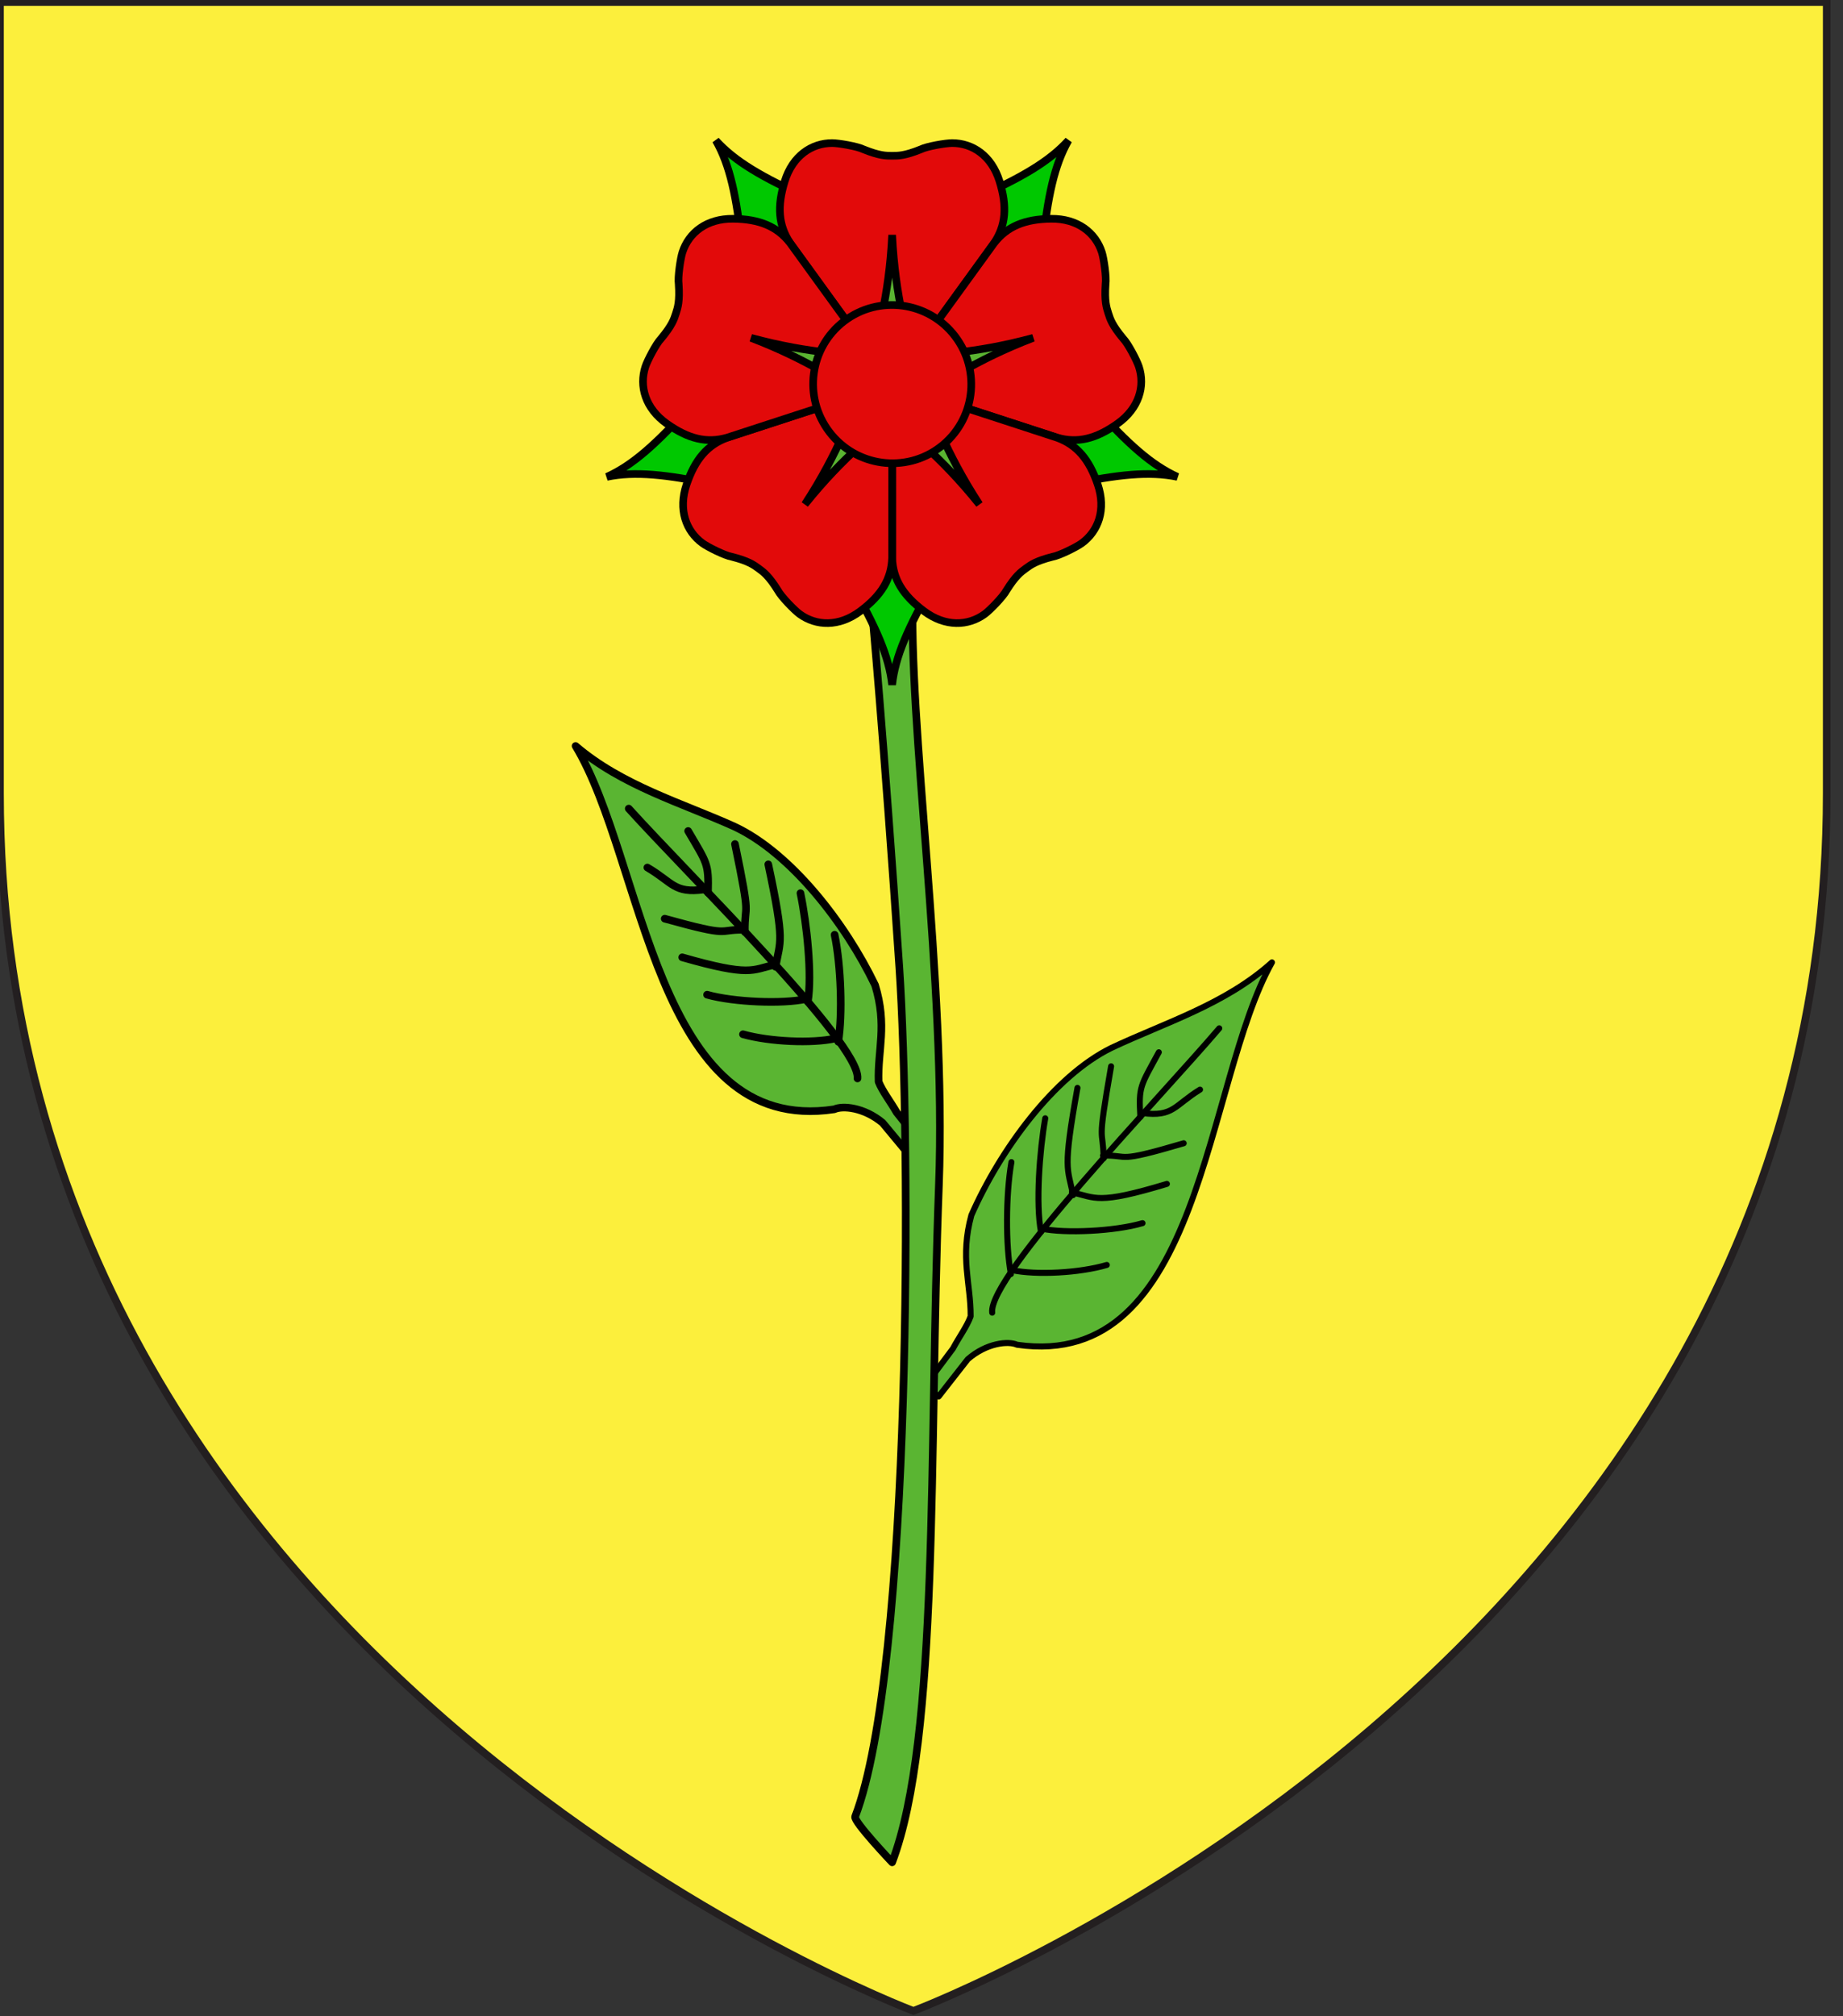 <?xml version="1.0" encoding="utf-8"?>
<!-- Generator: Adobe Illustrator 15.1.0, SVG Export Plug-In . SVG Version: 6.00 Build 0)  -->
<!DOCTYPE svg PUBLIC "-//W3C//DTD SVG 1.1//EN" "http://www.w3.org/Graphics/SVG/1.1/DTD/svg11.dtd">
<svg version="1.1" id="Layer_1" xmlns="http://www.w3.org/2000/svg" xmlns:xlink="http://www.w3.org/1999/xlink" x="0px" y="0px"
	 width="181.417px" height="198.425px" viewBox="3.25 2.954 181.417 198.425" enable-background="new 3.25 2.954 181.417 198.425"
	 xml:space="preserve">
<rect x="3.25" y="2.954" width="181.417" height="198.425" fill="#333333" stroke="none"/>
<path id="path1411_9_" fill="#FCEF3C" stroke="#231F20" stroke-width="0.75" d="M93.163,200.852c0,0-89.913-33.836-89.913-119.813
	c0-85.984,0-77.882,0-77.882h179.813v77.882C183.083,167.016,93.163,200.852,93.163,200.852z"/>
<g>
	<g id="g7863_2_" transform="matrix(0.777,0.134,-0.134,0.777,628.378,65.429)">
		<path id="path7865_2_" fill="#5AB532" stroke="#000000" stroke-width="0.75" stroke-linejoin="round" d="M-649.667,208.507
			l2.793-5.199c1.961-2.408,4.595-3.131,5.755-2.828c23.399-0.627,17.477-36.114,23.25-52.437
			c-4.829,6.16-11.998,9.749-17.954,13.936c-6.467,4.689-11.529,14.95-13.663,23.537c-0.523,5.486,1.361,8.327,2.055,12.455
			c-0.243,1.338-0.946,2.7-1.496,4.343l-2.615,5.131L-649.667,208.507z"/>
		<path id="path7867_2_" fill="none" stroke="#000000" stroke-width="0.75" stroke-linecap="round" stroke-linejoin="round" d="
			M-644.856,197.064c-1.31-4.392,16.133-30.05,21.903-39.794"/>
		<g id="g7869_2_" transform="translate(-2,0)">
			<path id="path7871_2_" fill="none" stroke="#000000" stroke-width="0.75" stroke-linecap="round" stroke-linejoin="round" d="
				M-641.372,191.915c-1.252-3.334-2.324-9.648-2.314-13.78"/>
			<path id="path7873_2_" fill="none" stroke="#000000" stroke-width="0.75" stroke-linecap="round" stroke-linejoin="round" d="
				M-638.57,186.086c-1.252-3.334-1.893-9.931-1.884-14.057"/>
			<path id="path7875_2_" fill="none" stroke="#000000" stroke-width="0.75" stroke-linecap="round" stroke-linejoin="round" d="
				M-635.402,180.89c-1.252-3.336-1.806-2.671-1.734-13.284"/>
			<path id="path7877_2_" fill="none" stroke="#000000" stroke-width="0.75" stroke-linecap="round" stroke-linejoin="round" d="
				M-632.423,175.722c-0.759-4.019-1.044-0.948-1.032-11.483"/>
			<path id="path7879_2_" fill="none" stroke="#000000" stroke-width="0.75" stroke-linecap="round" stroke-linejoin="round" d="
				M-628.781,169.851c-0.871-3.754-0.657-3.753,0.899-8.352"/>
		</g>
		<g id="g7881_2_" transform="matrix(0.989,0.15,0.15,-0.989,-69.514,899.176)">
			<path id="path7883_2_" fill="none" stroke="#000000" stroke-width="0.75" stroke-linecap="round" stroke-linejoin="round" d="
				M-673.227,613.53c3.037,0.339,8.089,2.313,11.005,4.347"/>
			<path id="path7885_2_" fill="none" stroke="#000000" stroke-width="0.75" stroke-linecap="round" stroke-linejoin="round" d="
				M-671.437,619.596c3.045,0.331,8.883,2.606,11.799,4.637"/>
			<path id="path7887_2_" fill="none" stroke="#000000" stroke-width="0.75" stroke-linecap="round" stroke-linejoin="round" d="
				M-669.209,625.092c3.034,0.338,3.435-0.531,10.91,4.751"/>
			<path id="path7889_2_" fill="none" stroke="#000000" stroke-width="0.75" stroke-linecap="round" stroke-linejoin="round" d="
				M-666.974,630.674c3.262,1.181,1.617-0.535,9.065,4.641"/>
			<path id="path7891_2_" fill="none" stroke="#000000" stroke-width="0.75" stroke-linecap="round" stroke-linejoin="round" d="
				M-663.981,637.262c3.822,0.749,3.448,2.132,5.889,5.049"/>
		</g>
	</g>
	<g id="g7923_2_" transform="matrix(-0.955,0.297,0.297,0.955,-178.923,71.85)">
		<path id="path7925_2_" fill="#5AB532" stroke="#000000" stroke-width="0.75" stroke-linejoin="round" d="M-246.258,123.786
			l1.727-4.178c1.301-2.006,3.245-2.798,4.145-2.68c17.681-2.695,10.538-28.853,13.697-41.7c-3.199,5.1-8.368,8.487-12.565,12.21
			c-4.548,4.143-7.613,12.35-8.595,19.014c0.016,4.185,1.662,6.141,2.493,9.186c-0.083,1.028-0.512,2.127-0.805,3.413l-1.596,4.114
			L-246.258,123.786z"/>
		<path id="path7927_2_" fill="none" stroke="#000000" stroke-width="0.75" stroke-linecap="round" stroke-linejoin="round" d="
			M-243.469,114.707c-1.322-3.176,9.976-24.154,13.614-32.041"/>
		<g id="g7929_2_" transform="translate(-2,0)">
			<path id="path7931_2_" fill="none" stroke="#000000" stroke-width="0.75" stroke-linecap="round" stroke-linejoin="round" d="
				M-240.734,110.696c-1.196-2.397-2.483-7.049-2.782-10.157"/>
			<path id="path7933_2_" fill="none" stroke="#000000" stroke-width="0.75" stroke-linecap="round" stroke-linejoin="round" d="
				M-239.048,106.039c-1.194-2.391-2.172-7.301-2.475-10.408"/>
			<path id="path7935_2_" fill="none" stroke="#000000" stroke-width="0.75" stroke-linecap="round" stroke-linejoin="round" d="
				M-237.036,101.825c-1.199-2.391-1.569-1.836-2.305-9.842"/>
			<path id="path7937_2_" fill="none" stroke="#000000" stroke-width="0.75" stroke-linecap="round" stroke-linejoin="round" d="
				M-235.162,97.656c-0.879-2.96-0.866-0.617-1.643-8.555"/>
			<path id="path7939_2_" fill="none" stroke="#000000" stroke-width="0.75" stroke-linecap="round" stroke-linejoin="round" d="
				M-232.846,92.885c-0.937-2.744-0.771-2.765,0.063-6.377"/>
		</g>
		<g id="g7941_2_" transform="matrix(0.989,0.15,0.15,-0.989,-69.514,899.176)">
			<path id="path7943_2_" fill="none" stroke="#000000" stroke-width="0.75" stroke-linecap="round" stroke-linejoin="round" d="
				M-289.271,753.774c2.268,0.545,5.93,2.518,7.977,4.337"/>
			<path id="path7945_2_" fill="none" stroke="#000000" stroke-width="0.75" stroke-linecap="round" stroke-linejoin="round" d="
				M-288.369,758.527c2.269,0.544,6.506,2.812,8.552,4.628"/>
			<path id="path7947_2_" fill="none" stroke="#000000" stroke-width="0.75" stroke-linecap="round" stroke-linejoin="round" d="
				M-287.106,762.896c2.267,0.545,2.636-0.068,7.884,4.635"/>
			<path id="path7949_2_" fill="none" stroke="#000000" stroke-width="0.75" stroke-linecap="round" stroke-linejoin="round" d="
				M-285.835,767.331c2.376,1.198,1.266-0.248,6.501,4.372"/>
			<path id="path7951_2_" fill="none" stroke="#000000" stroke-width="0.75" stroke-linecap="round" stroke-linejoin="round" d="
				M-284.066,772.597c2.832,0.929,2.447,1.941,4.07,4.378"/>
		</g>
	</g>
	<path id="path3298_3_" fill="#5AB532" stroke="#000000" stroke-width="0.75" stroke-linecap="round" stroke-linejoin="round" d="
		M93.122,60.631c-0.536,13.651,3.313,38.781,2.55,58.971c-1,26.488,0.06,54.336-4.604,66.625c0,0-3.824-4.02-3.64-4.498
		c5.607-14.635,5.501-66.498,4.344-83.615c-1.522-22.496-2.749-35.97-2.829-36.52L93.122,60.631z"/>
</g>
<g>
	<path id="g1_rose_15_" fill="#00C800" stroke="#000000" stroke-width="0.75" d="M89.203,49.148l-2.177,11.225
		c2.488,4.365,3.73,7.17,4.041,9.979c0.309-2.809,1.554-5.615,4.041-9.979L92.93,49.148H89.203z"/>
	<path id="g1_rose_14_" fill="#00C800" stroke="#000000" stroke-width="0.75" d="M82.51,41.553l-11.313,1.393
		c-3.37,3.72-5.646,5.773-8.212,6.937c2.755-0.569,5.802-0.251,10.707,0.773l9.971-5.545L82.51,41.553z"/>
	<path id="g1_rose_13_" fill="#00C800" stroke="#000000" stroke-width="0.75" d="M87.642,32.821l-4.816-10.362
		c-4.568-2.065-7.218-3.602-9.113-5.689c1.393,2.452,2.03,5.456,2.576,10.455l8.337,7.797L87.642,32.821z"/>
	<path id="g1_rose_12_" fill="#00C800" stroke="#000000" stroke-width="0.75" d="M97.51,35.021l8.339-7.798
		c0.545-4.998,1.182-8.001,2.575-10.455c-1.896,2.087-4.545,3.624-9.112,5.689l-4.818,10.361L97.51,35.021z"/>
	<path id="g1_rose_11_" fill="#00C800" stroke="#000000" stroke-width="0.75" d="M98.472,45.11l9.973,5.545
		c4.904-1.024,7.951-1.341,10.709-0.773c-2.563-1.163-4.842-3.216-8.215-6.937l-11.312-1.393L98.472,45.11z"/>
	<g>
		<path id="path2843_15_" fill="#E20A0A" stroke="#000000" stroke-width="0.75" d="M85.163,17.035c-2.019,0-3.885,1.249-4.663,3.742
			c-0.775,2.494-0.626,4.364,0.526,6.08l10.042,13.874l10.043-13.874c1.149-1.716,1.302-3.585,0.522-6.08
			c-0.776-2.494-2.639-3.742-4.658-3.742c-0.623,0-2.49,0.312-3.109,0.626c-1.553,0.623-2.178,0.623-2.797,0.623
			c-0.62,0-1.245,0-2.797-0.623C87.649,17.348,85.785,17.035,85.163,17.035z"/>
		<path id="path2843_14_" fill="#E20A0A" stroke="#000000" stroke-width="0.75" d="M111.71,27.776
			c-0.627-1.928-2.383-3.321-4.987-3.292c-2.607,0.029-4.33,0.752-5.604,2.379L91.067,40.73l16.26,5.294
			c1.979,0.567,3.801,0.133,5.926-1.378c2.125-1.513,2.73-3.676,2.105-5.604c-0.191-0.592-1.062-2.275-1.551-2.772
			c-1.072-1.29-1.268-1.882-1.457-2.476c-0.189-0.593-0.383-1.186-0.273-2.861C112.183,30.244,111.902,28.368,111.71,27.776z"/>
		<path id="path2843_13_" fill="#E20A0A" stroke="#000000" stroke-width="0.75" d="M109.73,56.418
			c1.638-1.191,2.414-3.299,1.578-5.777c-0.832-2.475-2.052-3.898-3.984-4.607L91.07,40.731l0.003,17.146
			c0.076,2.065,1.048,3.668,3.141,5.228c2.087,1.559,4.33,1.468,5.968,0.278c0.502-0.367,1.825-1.719,2.146-2.337
			c0.896-1.422,1.396-1.787,1.9-2.154c0.5-0.366,1.006-0.732,2.625-1.144C107.536,57.632,109.226,56.784,109.73,56.418z"/>
		<path id="path2843_12_" fill="#E20A0A" stroke="#000000" stroke-width="0.75" d="M81.96,63.384c1.636,1.189,3.876,1.28,5.965-0.28
			c2.091-1.56,3.062-3.162,3.14-5.228L91.07,40.73l-16.254,5.303c-1.936,0.71-3.157,2.134-3.987,4.609
			c-0.834,2.477-0.055,4.584,1.579,5.776c0.502,0.367,2.193,1.213,2.879,1.329c1.622,0.412,2.128,0.778,2.629,1.144
			c0.503,0.366,1.005,0.732,1.896,2.154C80.132,61.663,81.459,63.016,81.96,63.384z"/>
		<path id="path2843_11_" fill="#E20A0A" stroke="#000000" stroke-width="0.75" d="M66.778,39.042
			c-0.623,1.929-0.018,4.092,2.106,5.604c2.125,1.511,3.946,1.943,5.928,1.378l16.256-5.294L81.017,26.863
			c-1.271-1.627-2.997-2.35-5.602-2.379c-2.605-0.031-4.361,1.364-4.987,3.292c-0.193,0.592-0.473,2.468-0.369,3.157
			c0.11,1.675-0.083,2.269-0.275,2.861c-0.191,0.594-0.383,1.186-1.454,2.476C67.842,36.766,66.969,38.449,66.778,39.042z"/>
	</g>
	<g>
		<path fill="#5AB432" stroke="#000000" stroke-width="0.75" d="M91.068,26.079c-0.31,6.235-1.553,9.975-2.176,13.093h4.351
			C92.621,36.054,91.38,32.314,91.068,26.079z"/>
		<path fill="#5AB432" stroke="#000000" stroke-width="0.75" d="M104.962,36.203c-6.008,1.63-9.939,1.599-13.088,1.97l1.344,4.151
			C95.981,40.767,99.148,38.426,104.962,36.203z"/>
		<path fill="#5AB432" stroke="#000000" stroke-width="0.75" d="M99.653,52.587c-3.401-5.229-4.588-8.989-5.912-11.878l-3.521,2.564
			C92.551,45.431,95.75,47.724,99.653,52.587z"/>
		<path fill="#5AB432" stroke="#000000" stroke-width="0.75" d="M82.481,52.587c3.904-4.863,7.103-7.156,9.433-9.313l-3.521-2.564
			C87.069,43.598,85.882,47.358,82.481,52.587z"/>
		<path fill="#5AB432" stroke="#000000" stroke-width="0.75" d="M77.173,36.203c5.817,2.223,8.98,4.564,11.744,6.121l1.347-4.151
			C87.115,37.803,83.182,37.833,77.173,36.203z"/>
	</g>
	
		<ellipse transform="matrix(0.607 0.795 -0.795 0.607 68.178 -56.369)" fill="#E20A0A" stroke="#000000" stroke-width="0.75" cx="91.069" cy="40.732" rx="7.793" ry="7.771"/>
</g>
</svg>
